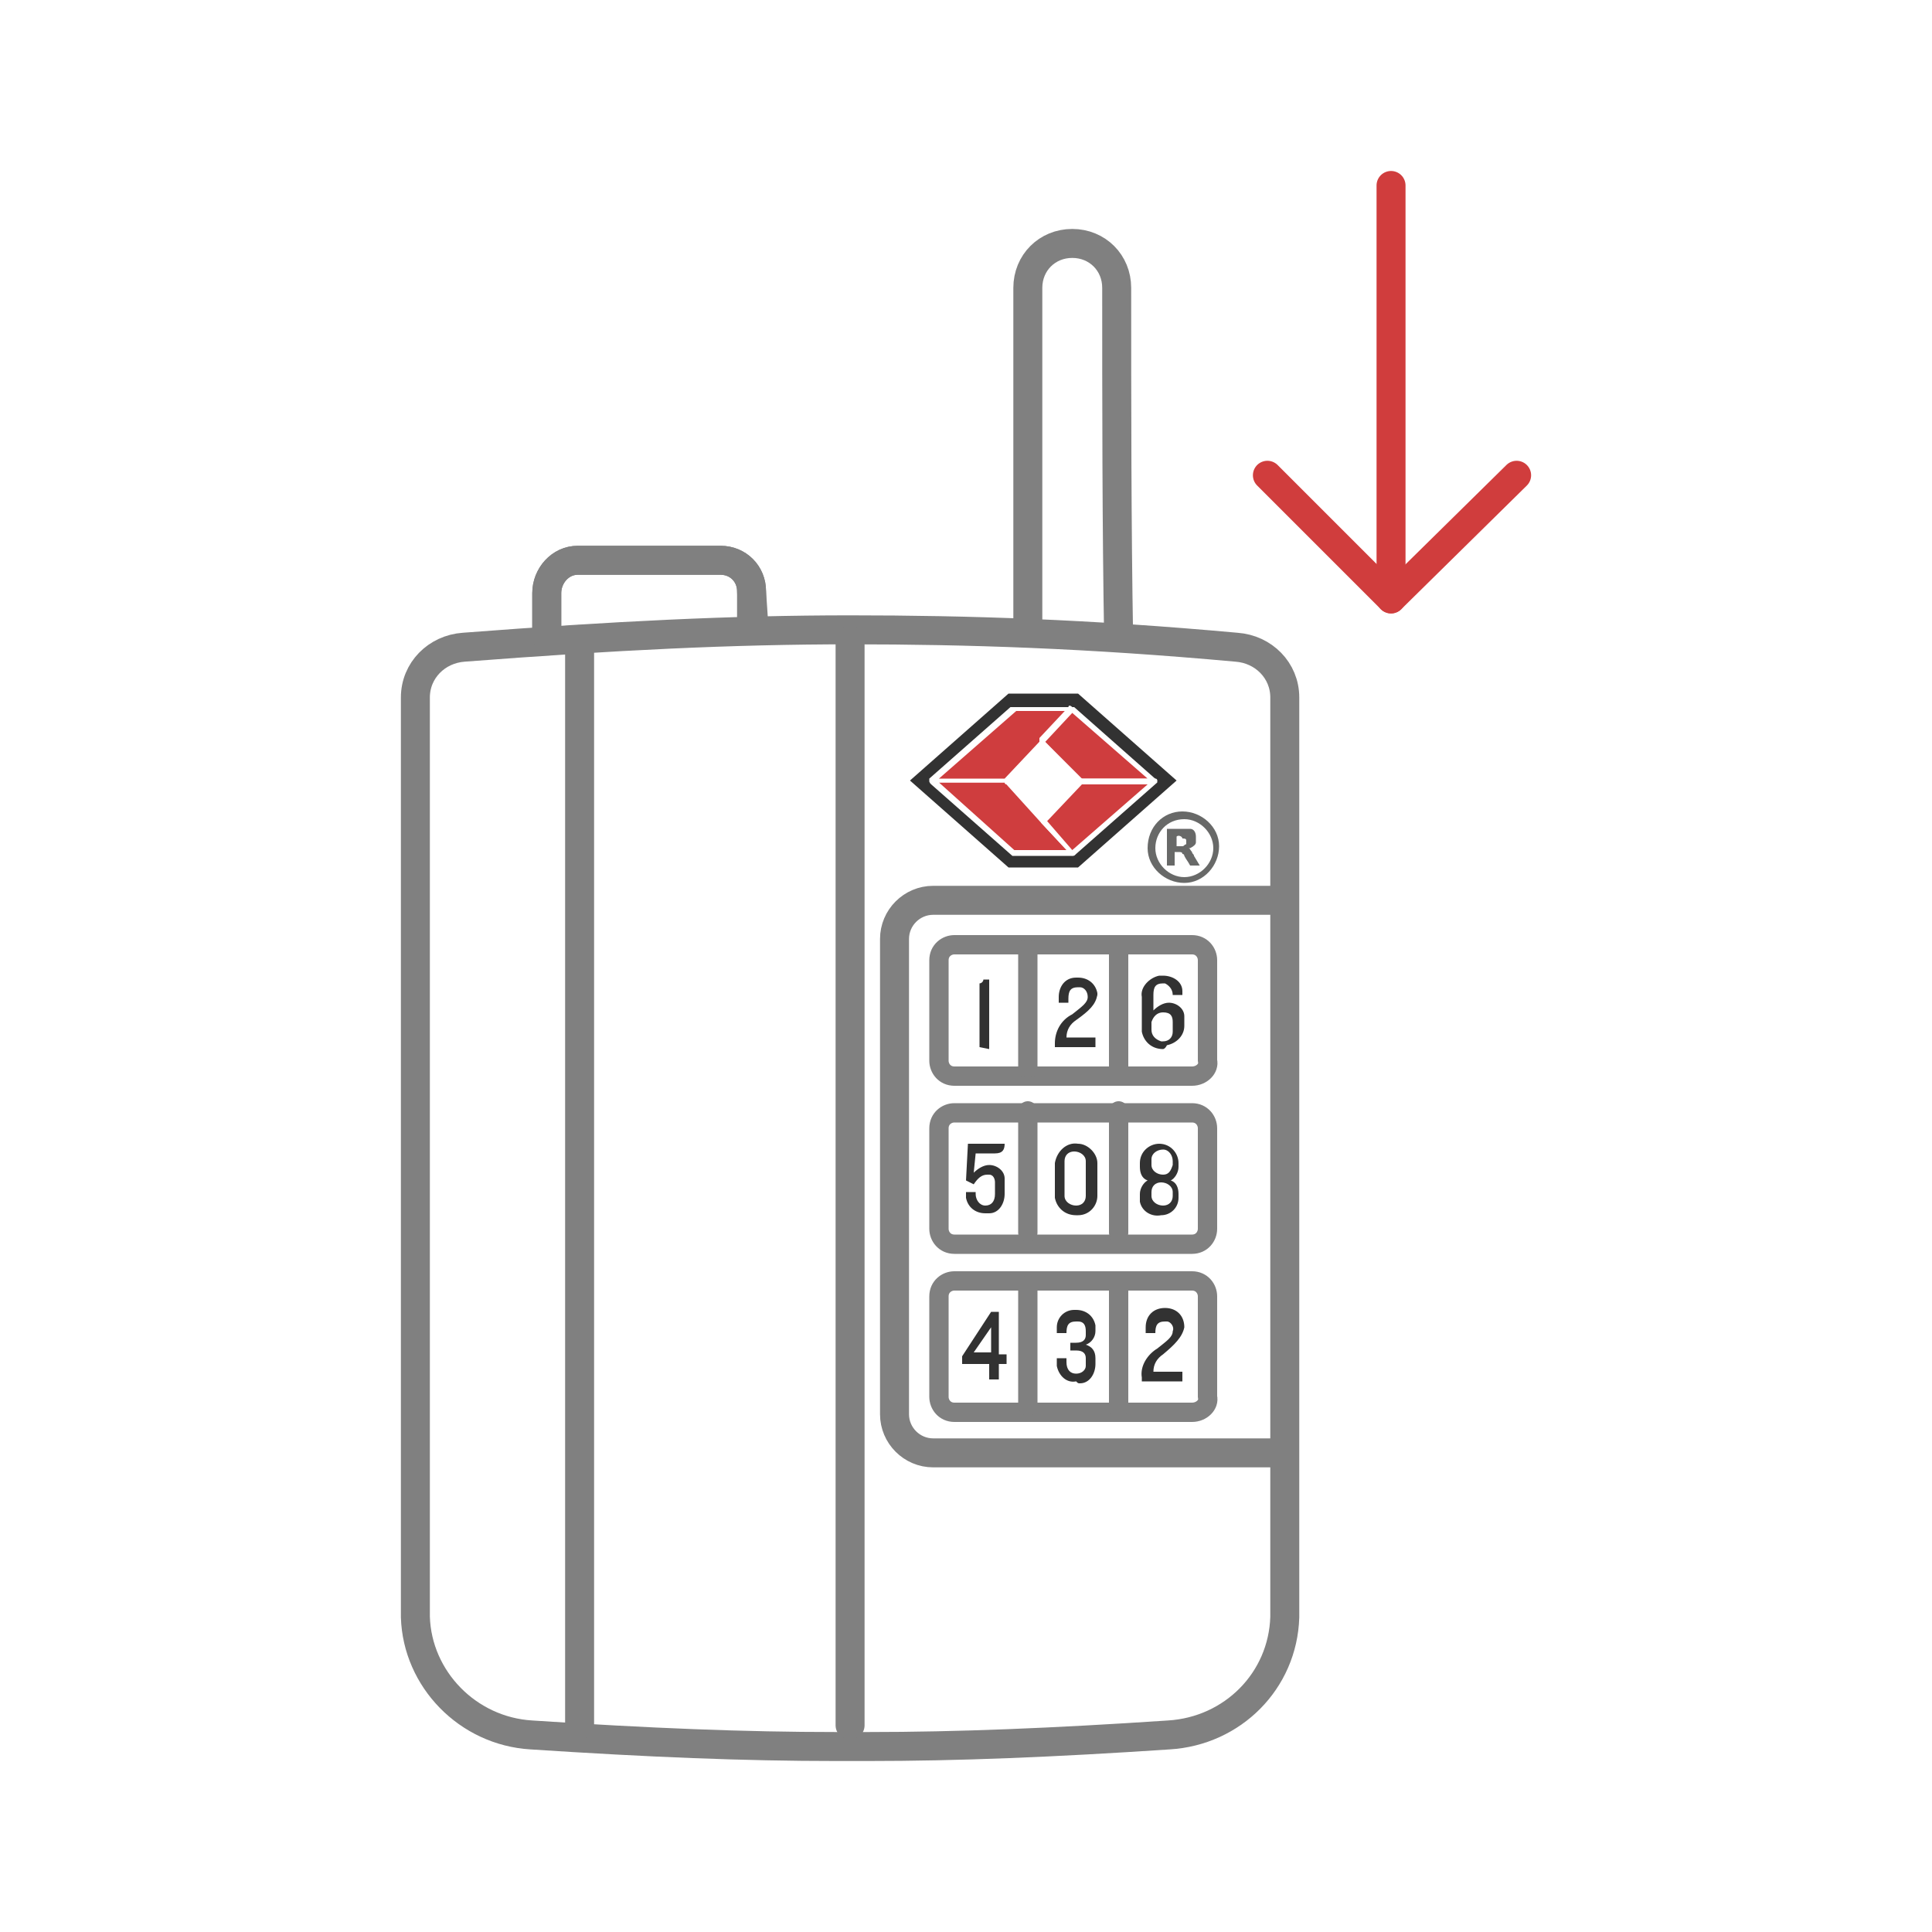 <?xml version="1.0" encoding="utf-8"?>
<!-- Generator: Adobe Illustrator 25.2.1, SVG Export Plug-In . SVG Version: 6.00 Build 0)  -->
<svg version="1.1" id="Layer_1" xmlns="http://www.w3.org/2000/svg" xmlns:xlink="http://www.w3.org/1999/xlink" x="0px" y="0px"
	 viewBox="0 0 100 100" style="enable-background:new 0 0 100 100;" xml:space="preserve">
<rect x="0" y="0" width="100" height="100" fill="#333333" stroke="none"/>
<style type="text/css">
	.st0{clip-path:url(#SVGID_2_);fill:none;stroke:#808080;stroke-width:1.5;stroke-linecap:round;stroke-linejoin:round;}
	.st1{clip-path:url(#SVGID_2_);fill:#323232;}
	.st2{clip-path:url(#SVGID_2_);fill:none;stroke:#808080;stroke-linecap:round;stroke-linejoin:round;}
	.st3{clip-path:url(#SVGID_2_);fill:#FFFFFF;}
	.st4{clip-path:url(#SVGID_2_);fill:#CF3D3E;}
	.st5{clip-path:url(#SVGID_2_);fill:#686968;}
	.st6{clip-path:url(#SVGID_2_);fill:none;stroke:#D03D3D;stroke-width:1.5;stroke-linecap:round;stroke-linejoin:round;}
</style>
<g>
	<defs>
		<rect id="SVGID_1_" width="100" height="100"/>
	</defs>
	<use xlink:href="#SVGID_1_"  style="overflow:visible;fill:#FFFFFF;"/>
	<clipPath id="SVGID_2_">
		<use xlink:href="#SVGID_1_"  style="overflow:visible;"/>
	</clipPath>
	<path class="st0" d="M28.3,33v-2.3c0-0.9,0.7-1.7,1.6-1.7c0,0,0,0,0.1,0h7.3c0.9,0,1.6,0.7,1.6,1.6c0,0,0,0,0,0l0,0l0.1,1.5"/>
	<path class="st0" d="M44.9,90.4h-1.6c-4.8,0-9.7-0.2-15.8-0.6c-3.3-0.2-5.9-2.9-6-6.1V36.1c0-1.4,1.1-2.5,2.5-2.6
		c7.8-0.6,13.9-0.9,20-0.9s12.3,0.2,20,0.9l0,0c1.4,0.1,2.5,1.2,2.5,2.6v47.6c-0.1,3.3-2.7,5.9-6,6.1C54.5,90.2,49.6,90.4,44.9,90.4
		z"/>
	<line class="st0" x1="30" y1="33.1" x2="30" y2="89.3"/>
	<line class="st0" x1="44" y1="33.1" x2="44" y2="89.3"/>
	<path class="st1" d="M48.3,74.5L48.3,74.5"/>
	<path class="st0" d="M66.3,75.2h-18c-1.1,0-2-0.9-2-2V48.6c0-1.1,0.9-2,2-2h18"/>
	<path class="st2" d="M61.7,55.7H49.4c-0.5,0-0.8-0.4-0.8-0.8l0,0v-5.2c0-0.5,0.4-0.8,0.8-0.8h12.3c0.5,0,0.8,0.4,0.8,0.8l0,0l0,0
		v5.2C62.6,55.3,62.2,55.7,61.7,55.7C61.7,55.7,61.7,55.7,61.7,55.7z"/>
	<path class="st2" d="M61.7,64.4H49.4c-0.5,0-0.8-0.4-0.8-0.8l0,0v-5.2c0-0.5,0.4-0.8,0.8-0.8h12.3c0.5,0,0.8,0.4,0.8,0.8
		c0,0,0,0,0,0l0,0v5.2C62.5,64,62.2,64.4,61.7,64.4z"/>
	<path class="st2" d="M61.7,73.1H49.4c-0.5,0-0.8-0.4-0.8-0.8l0,0v-5.2c0-0.5,0.4-0.8,0.8-0.8h12.3c0.5,0,0.8,0.4,0.8,0.8
		c0,0,0,0,0,0l0,0v5.2C62.6,72.7,62.2,73.1,61.7,73.1C61.7,73.1,61.7,73.1,61.7,73.1z"/>
	<path class="st1" d="M50.7,54.2v-3.3c0.1,0,0.2-0.1,0.2-0.2c0,0,0,0,0,0l0,0h0.3v3.6L50.7,54.2z"/>
	<path class="st1" d="M51.5,59.7h-1l-0.1,1c0.2-0.2,0.5-0.4,0.8-0.4c0.4,0,0.8,0.3,0.8,0.7v0.8c0,0.5-0.3,1-0.8,1
		c-0.1,0-0.1,0-0.2,0c-0.5,0-0.9-0.3-1-0.8v-0.3h0.5v0.1c0,0.3,0.2,0.6,0.5,0.6s0.5-0.2,0.5-0.6v-0.6c0-0.2-0.1-0.4-0.3-0.4
		c0,0,0,0,0,0h-0.1c-0.3,0-0.5,0.2-0.7,0.5L50,61.1l0.1-1.9H52C52,59.5,51.9,59.7,51.5,59.7z"/>
	<path class="st1" d="M51.7,70.6v0.8h-0.5v-0.8h-1.4v-0.4l1.5-2.3h0.4v2.2h0.4v0.5L51.7,70.6z M51.3,68.7l-0.9,1.3h0.9V68.7z"/>
	<path class="st1" d="M55.7,52.8c-0.3,0.2-0.5,0.5-0.5,0.9h1.5v0.5h-2.1V54c0-0.6,0.3-1.2,0.9-1.5c0.5-0.4,0.8-0.6,0.8-0.9
		c0-0.3-0.2-0.5-0.4-0.5c0,0,0,0,0,0h-0.1c-0.4,0-0.5,0.2-0.5,0.6v0.2h-0.5v-0.3c0-0.5,0.3-1,0.9-1c0,0,0,0,0,0h0.1
		c0.5,0,0.9,0.3,1,0.8c0,0,0,0.1,0,0.1C56.7,52,56.4,52.3,55.7,52.8z"/>
	<path class="st1" d="M55.7,62.9c-0.6,0-1-0.4-1.1-0.9c0,0,0,0,0-0.1v-1.7c0.1-0.6,0.6-1.1,1.2-1c0,0,0,0,0,0c0.5,0,1,0.5,1,1v1.7
		c0,0.5-0.4,1-1,1L55.7,62.9z M56.2,60.1c0-0.3-0.3-0.5-0.6-0.5c-0.3,0-0.5,0.2-0.5,0.5v1.8c0,0.3,0.3,0.5,0.6,0.5
		c0.3,0,0.5-0.2,0.5-0.5V60.1z"/>
	<path class="st1" d="M55.7,71.5c-0.5,0.1-0.9-0.3-1-0.8c0,0,0,0,0,0c0,0,0,0,0-0.1v-0.3h0.5v0.2c0,0.4,0.2,0.6,0.5,0.6
		c0.3,0,0.5-0.2,0.5-0.4c0,0,0-0.1,0-0.1v-0.3c0-0.2-0.1-0.4-0.5-0.4h-0.3v-0.4h0.3c0.4,0,0.5-0.2,0.5-0.4v-0.2
		c0-0.3-0.1-0.5-0.4-0.5c0,0,0,0,0,0h-0.1c-0.4,0-0.5,0.2-0.5,0.6V69h-0.5v-0.3c0-0.5,0.4-0.9,0.9-0.9h0.1c0.5,0,0.9,0.3,1,0.8
		c0,0,0,0.1,0,0.1v0.2c0,0.3-0.2,0.6-0.5,0.7c0.3,0.1,0.5,0.3,0.5,0.7v0.3c0,0.5-0.3,1-0.8,1C55.8,71.6,55.8,71.6,55.7,71.5
		L55.7,71.5z"/>
	<path class="st1" d="M60.2,54.3c-0.6,0-1-0.4-1.1-0.9c0,0,0-0.1,0-0.1v-1.7c-0.1-0.5,0.4-1,0.9-1.1c0,0,0,0,0,0h0.2
		c0.5,0,1,0.3,1,0.8c0,0,0,0.1,0,0.1v0.1h-0.5c0-0.3-0.2-0.5-0.4-0.6c0,0,0,0,0,0h-0.1c-0.4,0-0.5,0.2-0.5,0.6v0.8
		c0.2-0.2,0.5-0.4,0.8-0.4c0.4,0,0.8,0.3,0.8,0.7v0.5c0,0.5-0.4,0.9-0.9,1C60.3,54.3,60.2,54.3,60.2,54.3z M60.7,52.9
		c0-0.3-0.1-0.5-0.5-0.5c-0.3,0-0.5,0.2-0.6,0.5v0.4c0,0.3,0.2,0.5,0.5,0.6h0.1c0.3,0,0.5-0.2,0.5-0.5c0,0,0,0,0-0.1L60.7,52.9z"/>
	<path class="st1" d="M60.1,62.9c-0.5,0.1-1-0.2-1.1-0.7c0,0,0,0,0,0c0,0,0-0.1,0-0.1v-0.3c0-0.3,0.2-0.6,0.4-0.7
		c-0.3-0.1-0.4-0.4-0.4-0.7v-0.2c0-0.6,0.5-1,1-1c0.6,0,1,0.5,1,1v0.2c0,0.3-0.2,0.6-0.4,0.7c0.3,0.1,0.4,0.4,0.4,0.7V62
		c0,0.5-0.4,0.9-0.9,0.9c0,0,0,0,0,0L60.1,62.9z M60.7,61.7c0-0.3-0.3-0.5-0.6-0.5c0,0,0,0,0,0c-0.3,0-0.5,0.2-0.5,0.5v0.2
		c0,0.3,0.3,0.5,0.6,0.5c0,0,0,0,0,0c0.3,0,0.5-0.2,0.5-0.5V61.7z M60.7,60.1c0-0.3-0.2-0.6-0.5-0.6c-0.3,0-0.6,0.2-0.6,0.5
		c0,0,0,0,0,0c0,0,0,0.1,0,0.1v0.2c0,0.3,0.3,0.5,0.6,0.5c0.3,0,0.4-0.2,0.5-0.5V60.1z"/>
	<path class="st1" d="M60.2,70.1c-0.3,0.2-0.5,0.5-0.5,0.9h1.5v0.5h-2.1v-0.2c-0.1-0.6,0.3-1.2,0.8-1.5c0.5-0.4,0.8-0.6,0.8-0.9
		c0.1-0.2-0.1-0.5-0.3-0.5c0,0,0,0,0,0c0,0-0.1,0-0.1,0c-0.4,0-0.5,0.2-0.5,0.6V69h-0.5v-0.3c0-0.6,0.4-1,1-1s1,0.4,1,1
		C61.2,69.2,60.8,69.6,60.2,70.1z"/>
	<polygon class="st3" points="55.7,44.6 60.4,40.4 55.7,36.2 52.3,36.2 47.6,40.4 52.3,44.6 	"/>
	<path class="st1" d="M55.8,44.9h-3.6l-5.1-4.5l5.1-4.5h3.6l5.1,4.5L55.8,44.9z M52.5,44.2h3.1l4.3-3.8l-4.3-3.8h-3.1l-4.3,3.8
		L52.5,44.2z"/>
	<polygon class="st3" points="52,40.5 51.8,40.5 52,40.3 52.2,40.5 	"/>
	<polygon class="st4" points="54,42.5 52,40.4 52,40.4 48.3,40.4 52.5,44.2 52.5,44.2 55.5,44.2 55.5,44.2 	"/>
	<path class="st3" d="M55.5,44.3h-3c0,0-0.1,0-0.1,0l-4.2-3.7c-0.1-0.1-0.1-0.1,0-0.2c0,0,0,0,0,0c0,0,0.1,0,0.1,0H52
		c0,0,0.1,0,0.1,0l3.5,3.7C55.6,44.1,55.6,44.2,55.5,44.3C55.6,44.3,55.6,44.3,55.5,44.3L55.5,44.3z M52.5,44h2.7l-1.3-1.4l0,0
		L52,40.5h-3.4L52.5,44z"/>
	<polygon class="st4" points="52.5,36.7 52.5,36.7 48.3,40.4 52,40.4 52,40.4 54,38.3 55.5,36.7 	"/>
	<path class="st3" d="M52,40.5h-3.8c-0.1,0-0.1,0-0.1-0.1c0,0,0-0.1,0-0.1l4.2-3.7h3.2c0.1,0,0.1,0,0.1,0.1c0,0,0,0.1,0,0.2
		l-3.5,3.7l0,0C52.1,40.6,52,40.6,52,40.5z M48.6,40.3H52l3.3-3.5h-2.7L48.6,40.3z"/>
	<polygon class="st4" points="55.5,36.7 54,38.3 56,40.4 56,40.4 59.7,40.4 	"/>
	<path class="st3" d="M59.7,40.5h-3.9l-2-2.1c0-0.1,0-0.1,0-0.2l1.5-1.6c0-0.1,0.1-0.1,0.2,0c0,0,0,0,0,0l4.2,3.7
		C59.8,40.4,59.8,40.4,59.7,40.5C59.8,40.5,59.8,40.5,59.7,40.5z M56,40.3h3.4l-3.9-3.4l-1.4,1.5L56,40.3z"/>
	<polygon class="st3" points="56,40.5 55.7,40.5 56,40.3 56.3,40.5 	"/>
	<polygon class="st4" points="56,40.4 56,40.4 54,42.5 55.5,44.2 59.7,40.4 	"/>
	<path class="st3" d="M55.5,44.3L55.5,44.3l-1.6-1.7c0-0.1,0-0.1,0-0.2l2-2.1c0,0,0.1,0,0.1,0h3.8c0.1,0,0.1,0.1,0.1,0.1
		c0,0,0,0.1,0,0.1l-4.2,3.7C55.6,44.3,55.6,44.3,55.5,44.3z M54.2,42.5l1.3,1.5l3.9-3.4H56L54.2,42.5z"/>
	<line class="st2" x1="57.9" y1="49.1" x2="57.9" y2="55.3"/>
	<line class="st2" x1="53.2" y1="49.1" x2="53.2" y2="55.3"/>
	<line class="st2" x1="57.9" y1="57.5" x2="57.9" y2="63.8"/>
	<line class="st2" x1="53.2" y1="57.5" x2="53.2" y2="63.8"/>
	<line class="st2" x1="57.9" y1="66.5" x2="57.9" y2="72.8"/>
	<line class="st2" x1="53.2" y1="66.5" x2="53.2" y2="72.8"/>
	<path class="st0" d="M28.3,33v-2.3c0-0.9,0.7-1.7,1.6-1.7c0,0,0,0,0.1,0h7.3c0.9,0,1.6,0.7,1.6,1.6c0,0,0,0,0,0v1.8"/>
	<path class="st5" d="M61.2,42c1,0,1.9,0.8,1.9,1.8s-0.8,1.9-1.8,1.9c-1,0-1.9-0.8-1.9-1.8c0,0,0,0,0,0C59.4,42.8,60.2,42,61.2,42z
		 M59.8,43.9c0,0.8,0.7,1.5,1.5,1.5s1.5-0.7,1.5-1.5c0-0.8-0.7-1.5-1.5-1.5l0,0C60.4,42.4,59.8,43.1,59.8,43.9
		C59.8,43.9,59.8,43.9,59.8,43.9z"/>
	<path class="st5" d="M60.4,44.8v-1.9h0.8c0.1,0,0.2,0,0.4,0c0.2,0,0.3,0.2,0.3,0.4c0,0.1,0,0.2,0,0.3c0,0.1-0.1,0.2-0.3,0.3h-0.1
		l0,0c0.1,0,0.1,0.1,0.2,0.2c0,0.1,0.1,0.1,0.1,0.2l0.3,0.5l0,0h-0.5c-0.1-0.2-0.2-0.3-0.3-0.5c0,0,0-0.1-0.1-0.1
		c0-0.1-0.1-0.1-0.2-0.1h-0.2v0.7L60.4,44.8z M60.9,43.3v0.5h0.3c0.1,0,0.1-0.1,0.2-0.1c0,0,0-0.1,0-0.1v-0.1c0-0.1-0.1-0.1-0.2-0.1
		C61.2,43.3,61,43.2,60.9,43.3z"/>
	<path class="st0" d="M53.2,32.5c0-5.6,0-11.7,0-17.6c0-1.3,1-2.3,2.3-2.3l0,0c1.3,0,2.3,1,2.3,2.3c0,5.9,0,12.4,0.1,18.1"/>
	<polyline class="st6" points="78.5,24.6 72,31 65.6,24.6 	"/>
	<line class="st6" x1="72" y1="9.6" x2="72" y2="31"/>
</g>
</svg>
